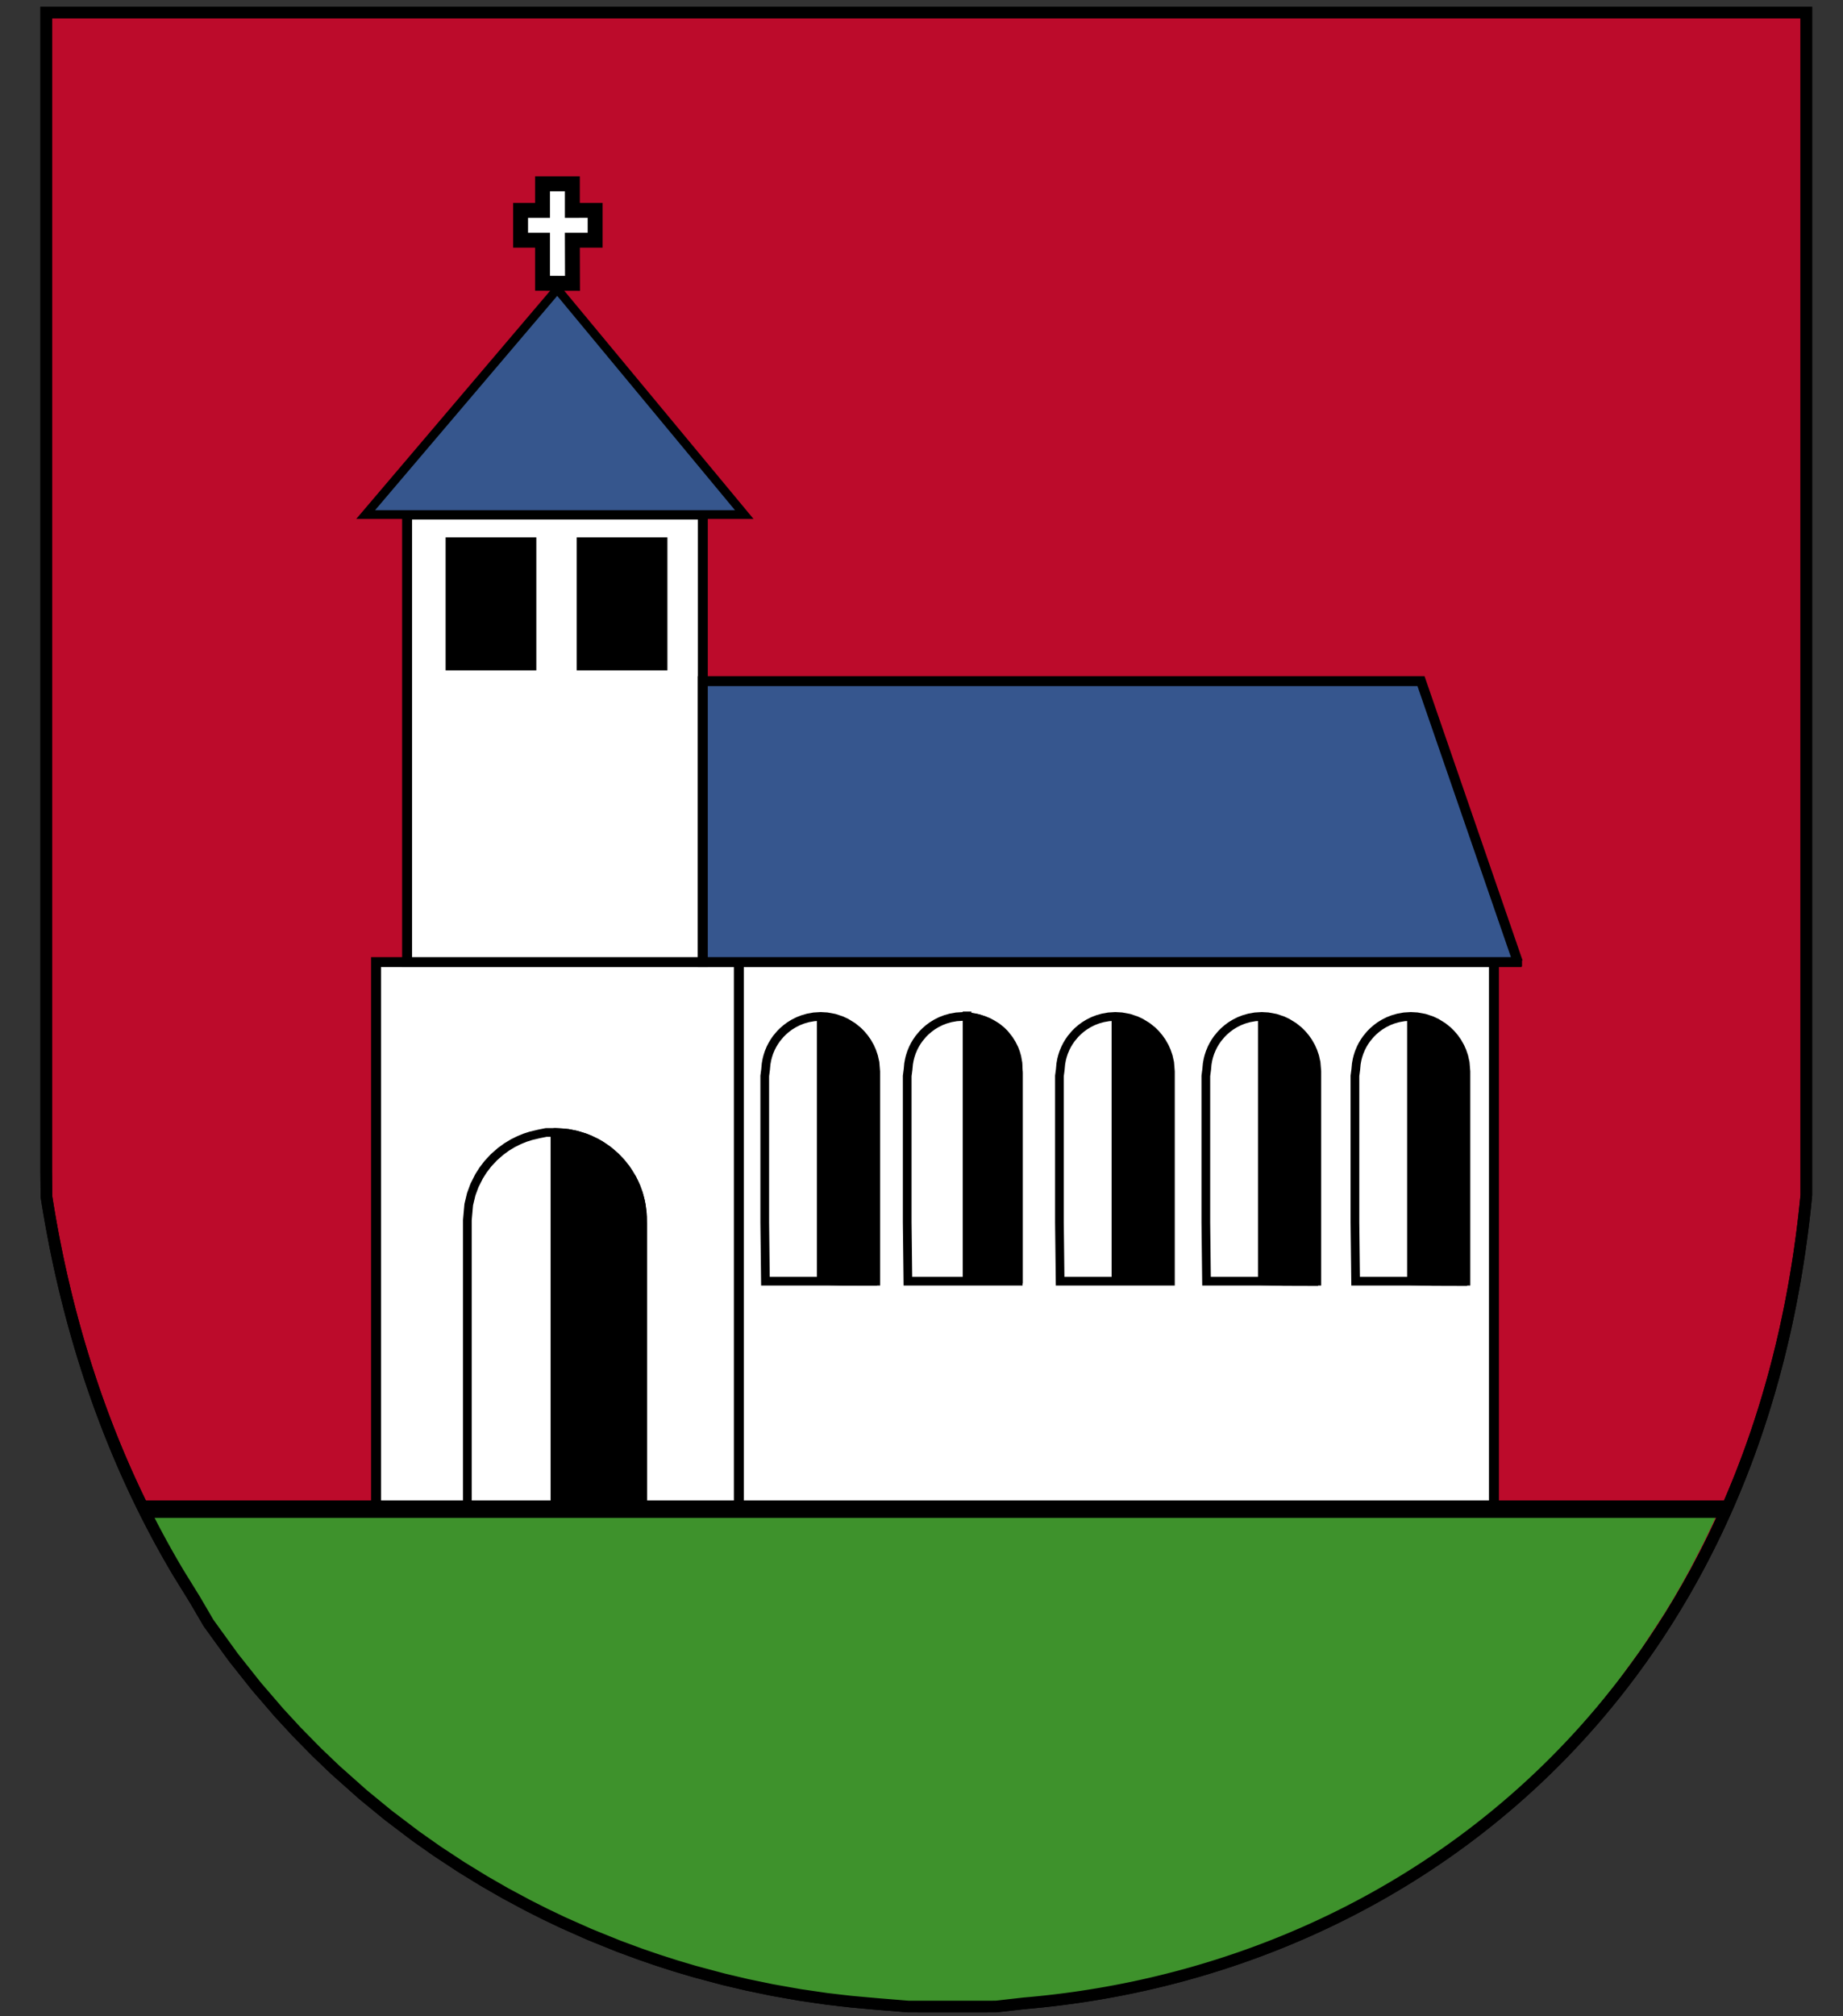 <?xml version="1.0" encoding="UTF-8"?>
<!-- Generator: Adobe Illustrator 14.0.0, SVG Export Plug-In . SVG Version: 6.00 Build 43363)  -->
<!DOCTYPE svg PUBLIC "-//W3C//DTD SVG 1.1//EN" "http://www.w3.org/Graphics/SVG/1.1/DTD/svg11.dtd">
<svg version="1.1" id="Dewangen.svg" xmlns:dc="http://purl.org/dc/elements/1.1/" xmlns:cc="http://creativecommons.org/ns#" xmlns:rdf="http://www.w3.org/1999/02/22-rdf-syntax-ns#" xmlns:sodipodi="http://sodipodi.sourceforge.net/DTD/sodipodi-0.dtd" xmlns:inkscape="http://www.inkscape.org/namespaces/inkscape" xmlns:svg="http://www.w3.org/2000/svg" sodipodi:version="0.32" sodipodi:docname="Coa_Aalen.svg" inkscape:version="0.46" inkscape:output_extension="org.inkscape.output.svg.inkscape" xmlns="http://www.w3.org/2000/svg" xmlns:xlink="http://www.w3.org/1999/xlink" x="0px" y="0px" width="741.637px" height="810.857px" viewBox="0 0 741.637 810.857" enable-background="new 0 0 741.637 810.857" xml:space="preserve">
<rect x="0" y="0" width="741.637" height="810.857" fill="#333333" stroke="none"/>
<defs>
	
	
		<inkscape:perspective id="perspective10" inkscape:vp_y="0 : 1000 : 0" sodipodi:type="inkscape:persp3d" inkscape:vp_z="744.09448 : 526.18109 : 1" inkscape:vp_x="0 : 526.18109 : 1" inkscape:persp3d-origin="372.04724 : 350.78739 : 1">
		</inkscape:perspective>
	
		<inkscape:perspective id="perspective2390" inkscape:vp_y="0 : 1000 : 0" sodipodi:type="inkscape:persp3d" inkscape:vp_z="744.09448 : 526.18109 : 1" inkscape:vp_x="0 : 526.18109 : 1" inkscape:persp3d-origin="372.04724 : 350.78739 : 1">
		</inkscape:perspective>
</defs>
<sodipodi:namedview id="base" showgrid="false" pagecolor="#ffffff" inkscape:zoom="0.66102891" bordercolor="#666666" inkscape:cy="405.42856" borderopacity="1.0" inkscape:cx="370.81882" inkscape:pageopacity="0.0" inkscape:pageshadow="2" inkscape:document-units="px" inkscape:current-layer="layer1" inkscape:window-width="1366" inkscape:window-height="749" inkscape:window-x="-4" inkscape:window-y="-4">
	</sodipodi:namedview>
<polygon fill="#BC0B2B" stroke="#000000" stroke-width="4.695" points="68.383,626.75 67.366,624.961 66.521,623.458 65.577,621.76 64.678,620.123 63.79,618.487 63.051,617.11 62.351,615.795 61.691,614.542 60.882,612.99 60.062,611.401 59.418,610.14 58.761,608.843 58.061,607.443 57.514,606.343 56.987,605.273 56.415,604.104 55.879,602.996 55.251,601.688 54.69,600.509 54.256,599.591 53.609,598.209 52.902,596.682 52.235,595.229 51.647,593.933 51.023,592.542 50.414,591.173 49.805,589.788 48.955,587.832 47.969,585.527 47.189,583.673 46.429,581.843 45.673,579.997 44.707,577.599 44.006,575.828 43.319,574.071 42.628,572.279 41.842,570.21 41.103,568.236 40.416,566.371 39.751,564.537 39.059,562.602 38.37,560.643 37.74,558.822 37.195,557.229 36.539,555.279 35.975,553.578 35.443,551.952 34.691,549.616 34.017,547.479 33.368,545.388 32.695,543.173 32.105,541.199 31.525,539.223 31.01,537.439 30.522,535.722 30.025,533.947 29.552,532.229 29.049,530.373 28.427,528.029 27.923,526.096 27.398,524.039 26.872,521.942 26.372,519.901 25.936,518.093 25.426,515.929 24.979,514 24.567,512.185 24.12,510.173 23.765,508.547 23.364,506.675 22.891,504.419 22.446,502.241 21.961,499.806 21.614,498.023 21.226,495.986 20.865,494.045 20.467,491.853 20.02,489.314 19.75,487.745 19.482,486.155 19.249,484.75 18.941,482.843 18.69,481.26 18.592,470.596 18.592,466.93 18.592,456.43 18.592,448.18 18.592,431.013 18.592,419.347 18.592,397.346 18.592,375.346 18.592,355.346 18.592,333.346 18.592,309.346 18.592,287.346 18.592,265.346 18.592,241.346 18.592,217.346 18.592,197.346 18.592,173.346 18.592,149.346 18.592,123.346 18.592,97.346 18.592,73.346 18.592,49.346 18.592,32.096 18.592,21.429 18.592,5.052 31.089,5.052 51.422,5.052 102.839,5.052 170.422,5.052 248.589,5.052 334.005,5.052 395.422,5.052 496.588,5.052 590.838,5.052 719.588,5.052 726.883,5.052 726.883,24.763 726.883,31.346 726.883,33.263 726.883,38.513 726.883,88.513 726.883,142.596 726.883,188.596 726.883,232.846 726.883,282.846 726.883,328.846 726.883,374.846 726.883,420.847 726.883,450.846 726.883,476.846 726.883,480.631 726.713,482.358 726.553,483.935 726.396,485.436 726.234,486.928 726.068,488.418 725.896,489.917 725.688,491.672 725.508,493.149 725.306,494.759 725.125,496.163 724.938,497.587 724.71,499.268 724.453,501.101 724.25,502.524 724.03,504.041 723.793,505.614 723.512,507.443 723.238,509.177 722.911,511.179 722.606,513.016 722.327,514.638 722.05,516.227 721.648,518.471 721.241,520.662 720.963,522.136 720.644,523.79 720.276,525.65 719.805,527.975 719.365,530.084 718.928,532.133 718.327,534.862 717.953,536.521 717.454,538.688 716.825,541.343 716.239,543.759 715.916,545.054 715.575,546.406 715.285,547.542 714.787,549.461 714.291,551.339 713.827,553.056 713.367,554.734 712.901,556.41 712.425,558.085 711.867,560.012 711.412,561.56 710.922,563.205 710.325,565.169 709.527,567.743 709.003,569.398 708.533,570.855 707.962,572.609 707.448,574.161 706.768,576.182 706.153,577.979 705.658,579.396 705.027,581.192 704.432,582.85 703.736,584.765 703.059,586.595 702.4,588.349 701.781,589.972 700.99,592.008 700.373,593.577 699.594,595.531 698.843,597.382 698.162,599.03 697.543,600.516 696.839,602.181 696.24,603.578 695.434,605.436 694.535,607.471 694.031,608.6 693.246,610.335 692.641,611.658 691.793,613.486 691.192,614.768 690.598,616.018 689.759,617.765 688.812,619.707 687.919,621.512 687.05,623.242 686,625.301 684.56,628.077 683.793,629.527 683.004,631.006 682.065,632.742 680.875,634.904 679.949,636.564 679.009,638.229 677.914,640.14 677.002,641.712 675.937,643.521 674.779,645.461 673.808,647.063 672.852,648.624 671.909,650.141 671.258,651.182 670.294,652.705 668.993,654.731 667.975,656.298 667.032,657.727 666.162,659.034 665.221,660.436 664.09,662.098 663.117,663.509 661.853,665.323 660.914,666.65 659.533,668.581 658.076,670.588 656.593,672.6 655.282,674.348 654.164,675.821 652.816,677.578 651.4,679.395 649.993,681.172 648.472,683.069 647.018,684.855 645.523,686.666 643.868,688.636 642.728,689.979 641.568,691.328 640.184,692.919 638.809,694.479 637.786,695.624 636.875,696.639 635.73,697.899 634.615,699.114 633.573,700.238 632.642,701.235 631.513,702.433 630.657,703.33 629.392,704.646 628.282,705.789 626.961,707.137 625.758,708.349 624.673,709.431 623.584,710.507 622.361,711.703 621.47,712.566 620.241,713.746 619.175,714.762 618.052,715.819 617.109,716.701 615.982,717.745 614.804,718.825 613.629,719.892 612.358,721.034 611.34,721.941 610.409,722.762 609.013,723.984 608.031,724.836 607.113,725.624 605.984,726.587 604.996,727.42 603.916,728.325 602.596,729.422 601.137,730.618 599.824,731.683 597.781,733.318 596.587,734.262 595.263,735.298 593.772,736.451 592.315,737.564 590.824,738.689 589.395,739.757 587.773,740.953 586.222,742.083 584.625,743.231 583.022,744.369 581.332,745.554 579.033,747.139 576.87,748.605 575.16,749.747 573.966,750.536 572.494,751.497 570.281,752.922 568.677,753.938 566.49,755.305 564.935,756.262 563.018,757.425 561.289,758.459 559.396,759.575 557.116,760.896 554.718,762.262 552.47,763.518 549.885,764.934 547.514,766.206 544.115,767.988 542.161,768.991 540.298,769.932 537.96,771.092 535.485,772.297 533.132,773.418 530.56,774.619 528.723,775.46 526.655,776.393 524.533,777.33 522.948,778.021 519.323,779.563 517.508,780.318 514.974,781.352 512.473,782.347 510.193,783.235 506.518,784.629 504.185,785.488 502.034,786.264 499.223,787.254 495.957,788.37 492.578,789.486 490.421,790.18 487.83,790.991 485.41,791.73 481.977,792.746 479.357,793.496 477.307,794.067 474.754,794.76 472.446,795.368 470.332,795.911 467.907,796.518 465.584,797.081 463.675,797.531 462.002,797.917 460.168,798.331 458.73,798.646 457.211,798.976 455.487,799.34 453.133,799.822 450.569,800.329 448.468,800.73 445.286,801.313 442.402,801.815 439.914,802.229 438.257,802.495 436.915,802.705 435.584,802.908 434.269,803.104 432.926,803.298 431.703,803.47 430.107,803.689 428.859,803.855 427.759,803.998 426.648,804.139 425.736,804.252 425.013,804.34 423.915,804.47 422.816,804.598 421.887,804.702 420.952,804.806 419.756,804.934 418.696,805.045 417.672,805.148 416.571,805.257 415.735,805.337 415.11,805.396 414.234,805.476 413.63,805.529 412.819,805.601 412.514,805.627 412.169,805.656 400.836,806.938 396.297,806.961 391.422,806.961 387.952,806.961 374.327,806.961 365.522,806.952 362.524,806.708 357.796,806.324 353.615,805.985 349.484,805.62 346.086,805.313 344.734,805.189 342.609,804.998 338.525,804.541 337.122,804.376 336.245,804.271 335.187,804.146 334.295,804.043 333.397,803.938 332.556,803.832 331.594,803.692 330.456,803.526 329.43,803.377 328.07,803.179 326.876,803.005 326.058,802.886 325.315,802.777 324.365,802.639 323.141,802.461 322.116,802.313 321.279,802.17 320.204,801.98 319.335,801.827 318.616,801.7 317.66,801.532 316.836,801.386 316.002,801.239 315.344,801.123 314.699,801.009 313.956,800.878 313.304,800.763 312.555,800.631 311.878,800.511 311.234,800.396 310.476,800.255 309.81,800.117 308.206,799.785 306.227,799.375 305.177,799.157 304.319,798.98 303.281,798.765 302.392,798.581 301.479,798.392 300.573,798.204 299.604,797.976 298.61,797.741 297.996,797.597 297.208,797.411 296.387,797.218 295.473,797.002 294.463,796.764 293.541,796.547 292.76,796.362 291.932,796.167 291.115,795.975 290.301,795.757 289.621,795.575 288.948,795.396 288.191,795.192 287.386,794.979 286.624,794.773 286.002,794.607 285.138,794.377 284.421,794.185 283.74,794.003 282.995,793.804 282.297,793.617 281.756,793.473 281.242,793.335 280.568,793.154 279.829,792.957 279.246,792.797 278.636,792.616 277.86,792.386 277.205,792.191 276.657,792.028 275.975,791.825 275.435,791.665 274.773,791.469 274.127,791.276 273.481,791.085 272.646,790.837 272.022,790.651 271.336,790.432 270.565,790.186 269.924,789.98 269.068,789.707 268.4,789.493 267.788,789.298 267.11,789.081 266.348,788.837 265.783,788.656 265.246,788.485 264.688,788.304 263.964,788.055 263.273,787.818 262.777,787.648 262.141,787.43 261.5,787.21 260.992,787.035 260.449,786.85 259.692,786.59 258.906,786.32 258.374,786.138 257.695,785.904 257.23,785.732 256.691,785.534 256.21,785.356 255.552,785.113 254.893,784.87 254.234,784.627 253.781,784.46 252.982,784.164 252.358,783.935 251.702,783.692 251.06,783.455 250.381,783.205 249.983,783.058 249.455,782.862 248.896,782.656 248.394,782.453 247.807,782.216 247.097,781.929 246.602,781.729 246.031,781.499 245.424,781.253 244.832,781.014 244.203,780.759 243.67,780.544 243.175,780.344 242.696,780.15 242.121,779.918 241.674,779.737 241.19,779.541 240.625,779.313 240.156,779.123 239.726,778.949 239.129,778.708 238.672,778.523 238.107,778.295 237.634,778.104 237.051,777.858 236.601,777.659 236.116,777.444 235.415,777.133 234.89,776.899 234.443,776.701 233.982,776.497 233.495,776.28 233.037,776.077 232.396,775.792 231.897,775.571 231.398,775.35 230.839,775.101 230.052,774.752 229.215,774.38 228.551,774.085 227.965,773.825 227.362,773.558 226.723,773.274 226.198,773.031 225.48,772.688 224.913,772.419 224.356,772.152 223.724,771.851 223.299,771.646 222.717,771.369 222.073,771.063 221.57,770.821 221.052,770.574 220.522,770.321 219.854,770.002 219.386,769.779 218.849,769.512 218.387,769.279 217.876,769.021 217.327,768.744 216.84,768.498 216.491,768.322 215.643,767.894 215.168,767.654 214.607,767.371 214.008,767.069 213.322,766.723 212.773,766.445 212.264,766.183 211.744,765.903 211.167,765.594 210.662,765.323 210.208,765.08 209.813,764.868 209.283,764.584 208.802,764.326 208.347,764.082 207.828,763.804 207.235,763.486 206.693,763.195 206.263,762.965 205.584,762.601 205.068,762.324 204.424,761.979 203.762,761.624 203.079,761.247 202.31,760.805 201.523,760.354 200.777,759.925 200.165,759.574 199.54,759.215 198.911,758.854 198.222,758.458 197.61,758.107 196.948,757.727 196.471,757.453 195.741,757.034 195.056,756.641 194.145,756.09 193.491,755.688 192.892,755.321 192.052,754.807 191.334,754.366 190.672,753.96 190.042,753.574 189.288,753.112 188.666,752.73 187.994,752.319 187.232,751.852 186.579,751.451 185.98,751.084 185.469,750.763 184.832,750.344 184.116,749.873 183.486,749.458 182.711,748.948 182.001,748.481 181.48,748.139 180.858,747.729 180.242,747.325 179.605,746.905 178.823,746.392 177.91,745.791 177.171,745.305 176.563,744.905 175.934,744.491 175.486,744.177 174.94,743.792 174.218,743.284 173.629,742.87 173.175,742.55 172.712,742.225 172.153,741.831 171.677,741.497 171.146,741.123 170.699,740.809 170.258,740.498 169.772,740.156 169.202,739.756 168.656,739.371 168.105,738.984 167.511,738.565 166.885,738.104 166.157,737.552 165.45,737.017 164.907,736.604 164.235,736.095 163.503,735.54 162.81,735.015 162.098,734.476 161.371,733.924 160.544,733.297 159.877,732.791 159.115,732.214 158.337,731.624 157.386,730.903 156.624,730.326 156.025,729.862 155.406,729.354 154.768,728.832 154.261,728.417 153.552,727.835 152.844,727.254 152.265,726.779 151.569,726.208 150.863,725.63 150.225,725.106 149.632,724.62 149.069,724.158 148.466,723.664 147.93,723.225 147.383,722.775 146.869,722.354 146.25,721.847 145.609,721.293 145.154,720.888 144.523,720.327 143.777,719.663 143.2,719.15 142.557,718.578 141.826,717.928 141.215,717.385 140.523,716.769 139.776,716.104 139.082,715.487 138.254,714.751 137.672,714.233 136.912,713.558 136.437,713.135 135.675,712.457 135.079,711.928 134.498,711.386 133.744,710.665 133.108,710.056 132.356,709.338 131.876,708.879 131.349,708.375 130.648,707.705 130.137,707.217 129.579,706.683 129.096,706.222 128.491,705.644 127.916,705.093 127.388,704.588 126.933,704.137 126.392,703.585 125.803,702.985 125.338,702.511 124.828,701.991 124.333,701.486 123.698,700.84 123.157,700.288 122.755,699.878 122.136,699.247 121.641,698.742 121.254,698.348 120.541,697.621 119.954,697.023 119.412,696.47 118.868,695.894 118.353,695.336 117.681,694.608 116.931,693.798 116.42,693.243 115.699,692.464 115.024,691.733 114.377,691.033 113.809,690.418 113.238,689.801 112.772,689.296 112.138,688.592 111.483,687.832 111.025,687.3 110.417,686.594 109.817,685.898 109.211,685.194 108.505,684.375 107.87,683.639 107.273,682.945 106.68,682.257 106.001,681.469 105.335,680.695 104.773,680.043 104.295,679.488 103.921,679.055 103.441,678.497 102.841,677.77 102.352,677.153 101.882,676.563 101.399,675.953 100.914,675.342 100.45,674.757 99.91,674.076 99.436,673.479 99.13,673.094 98.611,672.44 98.24,671.974 97.819,671.442 97.395,670.907 97.006,670.418 96.506,669.787 96.09,669.264 95.608,668.655 95.107,668.024 94.652,667.451 94.169,666.844 93.594,666.082 93.102,665.403 92.363,664.381 91.801,663.604 91.215,662.795 90.662,662.03 90.035,661.165 89.626,660.599 89.002,659.737 88.54,659.099 88.1,658.489 87.404,657.527 87.011,656.985 86.317,656.025 85.843,655.37 85.4,654.758 84.85,653.998 84.271,653.197 83.93,652.727 83.594,652.151 83.188,651.456 82.734,650.68 82.307,649.949 81.923,649.293 81.478,648.531 81.04,647.782 80.597,647.024 80.219,646.376 79.792,645.646 79.349,644.888 78.911,644.139 78.485,643.409 71.874,632.721 71.222,631.624 70.525,630.442 69.492,628.674"/>
<polygon fill="#3E922C" points="691.437,607.929 58.303,607.929 56.902,607.929 71.112,634.947 75.569,642.019 81.826,652.727 91.785,666.49 101.047,678.16 110.264,688.858 117.12,696.278 125.091,704.403 132.771,711.745 143.914,721.656 154.069,729.983 165.185,738.409 173.83,744.491 183.556,750.888 192.764,756.532 201.26,761.41 210.376,766.298 217.13,769.706 224.353,773.155 235.177,777.961 246.792,782.656 255.591,785.904 262.704,788.345 269.918,790.651 277.276,792.837 289.012,795.975 298.469,798.204 308.649,800.313 319.793,802.279 330.664,803.863 339.637,804.919 350.531,805.905 363.531,806.961 374.169,806.961 385.531,806.961 398.531,806.961 411.487,805.458 425.659,803.894 434.328,802.652 445.129,800.81 455.802,798.654 466.797,796.073 480.365,792.367 490.021,789.372 497.763,786.747 508.471,782.776 520.189,777.961 531.1,773.01 541.066,768.068 551.233,762.594 562.543,755.949 571.903,749.986 582.149,742.934 591.396,736.047 602.422,727.152 612.238,718.521 623.763,707.444 634.305,696.276 642.658,686.621 650.889,676.319 660.505,663.104 669.872,648.762 673.419,642.89 676.659,637.27 680.096,631.036 685.53,620.501 689.027,613.219"/>
<polygon fill="none" stroke="#000000" stroke-width="4.695" points="68.383,626.75 67.366,624.961 66.521,623.458 65.577,621.76 64.678,620.123 63.79,618.487 63.051,617.11 62.351,615.795 61.691,614.542 60.882,612.99 60.062,611.401 59.418,610.14 58.761,608.843 58.061,607.443 57.514,606.343 56.987,605.273 56.415,604.104 55.879,602.996 55.251,601.688 54.69,600.509 54.256,599.591 53.609,598.209 52.902,596.682 52.235,595.229 51.647,593.933 51.023,592.542 50.414,591.173 49.805,589.788 48.955,587.832 47.969,585.527 47.189,583.673 46.429,581.843 45.673,579.997 44.707,577.599 44.006,575.828 43.319,574.071 42.628,572.279 41.842,570.21 41.103,568.236 40.416,566.371 39.751,564.537 39.059,562.602 38.37,560.643 37.74,558.822 37.195,557.229 36.539,555.279 35.975,553.578 35.443,551.952 34.691,549.616 34.017,547.479 33.368,545.388 32.695,543.173 32.105,541.199 31.525,539.223 31.01,537.439 30.522,535.722 30.025,533.947 29.552,532.229 29.049,530.373 28.427,528.029 27.923,526.096 27.398,524.039 26.872,521.942 26.372,519.901 25.936,518.093 25.426,515.929 24.979,514 24.567,512.185 24.12,510.173 23.765,508.547 23.364,506.675 22.891,504.419 22.446,502.241 21.961,499.806 21.614,498.023 21.226,495.986 20.865,494.045 20.467,491.853 20.02,489.314 19.75,487.745 19.482,486.155 19.249,484.75 18.941,482.843 18.69,481.26 18.592,470.596 18.592,466.93 18.592,456.43 18.592,448.18 18.592,431.013 18.592,419.347 18.592,397.346 18.592,375.346 18.592,355.346 18.592,333.346 18.592,309.346 18.592,287.346 18.592,265.346 18.592,241.346 18.592,217.346 18.592,197.346 18.592,173.346 18.592,149.346 18.592,123.346 18.592,97.346 18.592,73.346 18.592,49.346 18.592,32.096 18.592,21.429 18.592,5.052 31.089,5.052 51.422,5.052 102.839,5.052 170.422,5.052 248.589,5.052 334.005,5.052 395.422,5.052 496.588,5.052 590.838,5.052 719.588,5.052 726.883,5.052 726.883,24.763 726.883,31.346 726.883,33.263 726.883,38.513 726.883,88.513 726.883,142.596 726.883,188.596 726.883,232.846 726.883,282.846 726.883,328.846 726.883,374.846 726.883,420.847 726.883,450.846 726.883,476.846 726.883,480.631 726.713,482.358 726.553,483.935 726.396,485.436 726.234,486.928 726.068,488.418 725.896,489.917 725.688,491.672 725.508,493.149 725.306,494.759 725.125,496.163 724.938,497.587 724.71,499.268 724.453,501.101 724.25,502.524 724.03,504.041 723.793,505.614 723.512,507.443 723.238,509.177 722.911,511.179 722.606,513.016 722.327,514.638 722.05,516.227 721.648,518.471 721.241,520.662 720.963,522.136 720.644,523.79 720.276,525.65 719.805,527.975 719.365,530.084 718.928,532.133 718.327,534.862 717.953,536.521 717.454,538.688 716.825,541.343 716.239,543.759 715.916,545.054 715.575,546.406 715.285,547.542 714.787,549.461 714.291,551.339 713.827,553.056 713.367,554.734 712.901,556.41 712.425,558.085 711.867,560.012 711.412,561.56 710.922,563.205 710.325,565.169 709.527,567.743 709.003,569.398 708.533,570.855 707.962,572.609 707.448,574.161 706.768,576.182 706.153,577.979 705.658,579.396 705.027,581.192 704.432,582.85 703.736,584.765 703.059,586.595 702.4,588.349 701.781,589.972 700.99,592.008 700.373,593.577 699.594,595.531 698.843,597.382 698.162,599.03 697.543,600.516 696.839,602.181 696.24,603.578 695.434,605.436 694.535,607.471 694.031,608.6 693.246,610.335 692.641,611.658 691.793,613.486 691.192,614.768 690.598,616.018 689.759,617.765 688.812,619.707 687.919,621.512 687.05,623.242 686,625.301 684.56,628.077 683.793,629.527 683.004,631.006 682.065,632.742 680.875,634.904 679.949,636.564 679.009,638.229 677.914,640.14 677.002,641.712 675.937,643.521 674.779,645.461 673.808,647.063 672.852,648.624 671.909,650.141 671.258,651.182 670.294,652.705 668.993,654.731 667.975,656.298 667.032,657.727 666.162,659.034 665.221,660.436 664.09,662.098 663.117,663.509 661.853,665.323 660.914,666.65 659.533,668.581 658.076,670.588 656.593,672.6 655.282,674.348 654.164,675.821 652.816,677.578 651.4,679.395 649.993,681.172 648.472,683.069 647.018,684.855 645.523,686.666 643.868,688.636 642.728,689.979 641.568,691.328 640.184,692.919 638.809,694.479 637.786,695.624 636.875,696.639 635.73,697.899 634.615,699.114 633.573,700.238 632.642,701.235 631.513,702.433 630.657,703.33 629.392,704.646 628.282,705.789 626.961,707.137 625.758,708.349 624.673,709.431 623.584,710.507 622.361,711.703 621.47,712.566 620.241,713.746 619.175,714.762 618.052,715.819 617.109,716.701 615.982,717.745 614.804,718.825 613.629,719.892 612.358,721.034 611.34,721.941 610.409,722.762 609.013,723.984 608.031,724.836 607.113,725.624 605.984,726.587 604.996,727.42 603.916,728.325 602.596,729.422 601.137,730.618 599.824,731.683 597.781,733.318 596.587,734.262 595.263,735.298 593.772,736.451 592.315,737.564 590.824,738.689 589.395,739.757 587.773,740.953 586.222,742.083 584.625,743.231 583.022,744.369 581.332,745.554 579.033,747.139 576.87,748.605 575.16,749.747 573.966,750.536 572.494,751.497 570.281,752.922 568.677,753.938 566.49,755.305 564.935,756.262 563.018,757.425 561.289,758.459 559.396,759.575 557.116,760.896 554.718,762.262 552.47,763.518 549.885,764.934 547.514,766.206 544.115,767.988 542.161,768.991 540.298,769.932 537.96,771.092 535.485,772.297 533.132,773.418 530.56,774.619 528.723,775.46 526.655,776.393 524.533,777.33 522.948,778.021 519.323,779.563 517.508,780.318 514.974,781.352 512.473,782.347 510.193,783.235 506.518,784.629 504.185,785.488 502.034,786.264 499.223,787.254 495.957,788.37 492.578,789.486 490.421,790.18 487.83,790.991 485.41,791.73 481.977,792.746 479.357,793.496 477.307,794.067 474.754,794.76 472.446,795.368 470.332,795.911 467.907,796.518 465.584,797.081 463.675,797.531 462.002,797.917 460.168,798.331 458.73,798.646 457.211,798.976 455.487,799.34 453.133,799.822 450.569,800.329 448.468,800.73 445.286,801.313 442.402,801.815 439.914,802.229 438.257,802.495 436.915,802.705 435.584,802.908 434.269,803.104 432.926,803.298 431.703,803.47 430.107,803.689 428.859,803.855 427.759,803.998 426.648,804.139 425.736,804.252 425.013,804.34 423.915,804.47 422.816,804.598 421.887,804.702 420.952,804.806 419.756,804.934 418.696,805.045 417.672,805.148 416.571,805.257 415.735,805.337 415.11,805.396 414.234,805.476 413.63,805.529 412.819,805.601 412.514,805.627 412.169,805.656 400.836,806.938 396.297,806.961 391.422,806.961 387.952,806.961 374.327,806.961 365.522,806.952 362.524,806.708 357.796,806.324 353.615,805.985 349.484,805.62 346.086,805.313 344.734,805.189 342.609,804.998 338.525,804.541 337.122,804.376 336.245,804.271 335.187,804.146 334.295,804.043 333.397,803.938 332.556,803.832 331.594,803.692 330.456,803.526 329.43,803.377 328.07,803.179 326.876,803.005 326.058,802.886 325.315,802.777 324.365,802.639 323.141,802.461 322.116,802.313 321.279,802.17 320.204,801.98 319.335,801.827 318.616,801.7 317.66,801.532 316.836,801.386 316.002,801.239 315.344,801.123 314.699,801.009 313.956,800.878 313.304,800.763 312.555,800.631 311.878,800.511 311.234,800.396 310.476,800.255 309.81,800.117 308.206,799.785 306.227,799.375 305.177,799.157 304.319,798.98 303.281,798.765 302.392,798.581 301.479,798.392 300.573,798.204 299.604,797.976 298.61,797.741 297.996,797.597 297.208,797.411 296.387,797.218 295.473,797.002 294.463,796.764 293.541,796.547 292.76,796.362 291.932,796.167 291.115,795.975 290.301,795.757 289.621,795.575 288.948,795.396 288.191,795.192 287.386,794.979 286.624,794.773 286.002,794.607 285.138,794.377 284.421,794.185 283.74,794.003 282.995,793.804 282.297,793.617 281.756,793.473 281.242,793.335 280.568,793.154 279.829,792.957 279.246,792.797 278.636,792.616 277.86,792.386 277.205,792.191 276.657,792.028 275.975,791.825 275.435,791.665 274.773,791.469 274.127,791.276 273.481,791.085 272.646,790.837 272.022,790.651 271.336,790.432 270.565,790.186 269.924,789.98 269.068,789.707 268.4,789.493 267.788,789.298 267.11,789.081 266.348,788.837 265.783,788.656 265.246,788.485 264.688,788.304 263.964,788.055 263.273,787.818 262.777,787.648 262.141,787.43 261.5,787.21 260.992,787.035 260.449,786.85 259.692,786.59 258.906,786.32 258.374,786.138 257.695,785.904 257.23,785.732 256.691,785.534 256.21,785.356 255.552,785.113 254.893,784.87 254.234,784.627 253.781,784.46 252.982,784.164 252.358,783.935 251.702,783.692 251.06,783.455 250.381,783.205 249.983,783.058 249.455,782.862 248.896,782.656 248.394,782.453 247.807,782.216 247.097,781.929 246.602,781.729 246.031,781.499 245.424,781.253 244.832,781.014 244.203,780.759 243.67,780.544 243.175,780.344 242.696,780.15 242.121,779.918 241.674,779.737 241.19,779.541 240.625,779.313 240.156,779.123 239.726,778.949 239.129,778.708 238.672,778.523 238.107,778.295 237.634,778.104 237.051,777.858 236.601,777.659 236.116,777.444 235.415,777.133 234.89,776.899 234.443,776.701 233.982,776.497 233.495,776.28 233.037,776.077 232.396,775.792 231.897,775.571 231.398,775.35 230.839,775.101 230.052,774.752 229.215,774.38 228.551,774.085 227.965,773.825 227.362,773.558 226.723,773.274 226.198,773.031 225.48,772.688 224.913,772.419 224.356,772.152 223.724,771.851 223.299,771.646 222.717,771.369 222.073,771.063 221.57,770.821 221.052,770.574 220.522,770.321 219.854,770.002 219.386,769.779 218.849,769.512 218.387,769.279 217.876,769.021 217.327,768.744 216.84,768.498 216.491,768.322 215.643,767.894 215.168,767.654 214.607,767.371 214.008,767.069 213.322,766.723 212.773,766.445 212.264,766.183 211.744,765.903 211.167,765.594 210.662,765.323 210.208,765.08 209.813,764.868 209.283,764.584 208.802,764.326 208.347,764.082 207.828,763.804 207.235,763.486 206.693,763.195 206.263,762.965 205.584,762.601 205.068,762.324 204.424,761.979 203.762,761.624 203.079,761.247 202.31,760.805 201.523,760.354 200.777,759.925 200.165,759.574 199.54,759.215 198.911,758.854 198.222,758.458 197.61,758.107 196.948,757.727 196.471,757.453 195.741,757.034 195.056,756.641 194.145,756.09 193.491,755.688 192.892,755.321 192.052,754.807 191.334,754.366 190.672,753.96 190.042,753.574 189.288,753.112 188.666,752.73 187.994,752.319 187.232,751.852 186.579,751.451 185.98,751.084 185.469,750.763 184.832,750.344 184.116,749.873 183.486,749.458 182.711,748.948 182.001,748.481 181.48,748.139 180.858,747.729 180.242,747.325 179.605,746.905 178.823,746.392 177.91,745.791 177.171,745.305 176.563,744.905 175.934,744.491 175.486,744.177 174.94,743.792 174.218,743.284 173.629,742.87 173.175,742.55 172.712,742.225 172.153,741.831 171.677,741.497 171.146,741.123 170.699,740.809 170.258,740.498 169.772,740.156 169.202,739.756 168.656,739.371 168.105,738.984 167.511,738.565 166.885,738.104 166.157,737.552 165.45,737.017 164.907,736.604 164.235,736.095 163.503,735.54 162.81,735.015 162.098,734.476 161.371,733.924 160.544,733.297 159.877,732.791 159.115,732.214 158.337,731.624 157.386,730.903 156.624,730.326 156.025,729.862 155.406,729.354 154.768,728.832 154.261,728.417 153.552,727.835 152.844,727.254 152.265,726.779 151.569,726.208 150.863,725.63 150.225,725.106 149.632,724.62 149.069,724.158 148.466,723.664 147.93,723.225 147.383,722.775 146.869,722.354 146.25,721.847 145.609,721.293 145.154,720.888 144.523,720.327 143.777,719.663 143.2,719.15 142.557,718.578 141.826,717.928 141.215,717.385 140.523,716.769 139.776,716.104 139.082,715.487 138.254,714.751 137.672,714.233 136.912,713.558 136.437,713.135 135.675,712.457 135.079,711.928 134.498,711.386 133.744,710.665 133.108,710.056 132.356,709.338 131.876,708.879 131.349,708.375 130.648,707.705 130.137,707.217 129.579,706.683 129.096,706.222 128.491,705.644 127.916,705.093 127.388,704.588 126.933,704.137 126.392,703.585 125.803,702.985 125.338,702.511 124.828,701.991 124.333,701.486 123.698,700.84 123.157,700.288 122.755,699.878 122.136,699.247 121.641,698.742 121.254,698.348 120.541,697.621 119.954,697.023 119.412,696.47 118.868,695.894 118.353,695.336 117.681,694.608 116.931,693.798 116.42,693.243 115.699,692.464 115.024,691.733 114.377,691.033 113.809,690.418 113.238,689.801 112.772,689.296 112.138,688.592 111.483,687.832 111.025,687.3 110.417,686.594 109.817,685.898 109.211,685.194 108.505,684.375 107.87,683.639 107.273,682.945 106.68,682.257 106.001,681.469 105.335,680.695 104.773,680.043 104.295,679.488 103.921,679.055 103.441,678.497 102.841,677.77 102.352,677.153 101.882,676.563 101.399,675.953 100.914,675.342 100.45,674.757 99.91,674.076 99.436,673.479 99.13,673.094 98.611,672.44 98.24,671.974 97.819,671.442 97.395,670.907 97.006,670.418 96.506,669.787 96.09,669.264 95.608,668.655 95.107,668.024 94.652,667.451 94.169,666.844 93.594,666.082 93.102,665.403 92.363,664.381 91.801,663.604 91.215,662.795 90.662,662.03 90.035,661.165 89.626,660.599 89.002,659.737 88.54,659.099 88.1,658.489 87.404,657.527 87.011,656.985 86.317,656.025 85.843,655.37 85.4,654.758 84.85,653.998 84.271,653.197 83.93,652.727 83.594,652.151 83.188,651.456 82.734,650.68 82.307,649.949 81.923,649.293 81.478,648.531 81.04,647.782 80.597,647.024 80.219,646.376 79.792,645.646 79.349,644.888 78.911,644.139 78.485,643.409 71.874,632.721 71.222,631.624 70.525,630.442 69.492,628.674"/>
<g>
	<rect x="151.319" y="386.929" fill="#FFFFFF" stroke="#000000" stroke-width="4" width="449.853" height="220"/>
	<rect x="163.819" y="206.929" fill="#FFFFFF" stroke="#000000" stroke-width="4" width="119" height="180"/>
	<polyline fill="#36568E" stroke="#000000" stroke-width="4" points="610.819,386.929 571.819,273.929 282.819,273.929 282.819,280.679 282.819,386.929 489.736,386.929 502.652,386.929 569.444,386.929 571.652,386.929 576.027,386.929 590.694,386.929 598.194,386.929 604.611,386.929 610.319,386.929 610.319,385.48 589.892,326.294 571.819,273.929 297.652,273.929"/>
	<polygon fill="#36568D" stroke="#000000" stroke-width="3.5" points="223.85,116.73 147.152,206.929 150.854,206.929 295.881,206.929 299.486,206.929 224.319,116.355"/>
	<rect x="610.319" y="386.36" width="2.149" height="2.324"/>
	
		<line fill="none" stroke="#000000" stroke-width="3.5" stroke-linejoin="round" x1="601.996" y1="386.929" x2="611.662" y2="386.929"/>
	<rect x="179.319" y="216.095" width="36.5" height="53.5"/>
	<rect x="232.069" y="216.095" width="36.5" height="53.5"/>
</g>
<line fill="none" stroke="#000000" stroke-width="4" stroke-linejoin="round" x1="297.319" y1="386.929" x2="297.319" y2="608.43"/>
<g>
	<polygon fill="#FFFFFF" stroke="#000000" stroke-width="3.5" stroke-linejoin="round" points="188.069,490.679 188.63,484.439 189.632,480.271 190.928,476.756 192.794,473.058 194.386,470.55 196.305,468.036 198.784,465.376 201.457,463.037 203.88,461.274 206.369,459.767 208.865,458.53 211.349,457.516 213.602,456.796 216.837,456.032 219.819,455.429 221.569,455.429 223.319,455.429 226.079,455.547 228.583,455.82 231.518,456.396 233.167,456.833 235.219,457.492 237.241,458.288 239.881,459.559 241.562,460.512 243.281,461.627 244.593,462.574 245.987,463.688 247.728,465.262 249.949,467.599 251.845,469.981 252.949,471.595 254.385,474.015 255.152,475.526 255.963,477.372 256.912,479.98 257.285,481.259 257.71,482.954 258.051,484.682 258.433,487.67 258.569,489.429 258.569,499.179 258.569,510.429 258.569,539.929 258.569,583.179 258.569,606.929 232.569,606.929 203.069,606.929 191.069,606.929 188.069,606.929"/>
	<polygon stroke="#000000" stroke-width="3.5" stroke-linejoin="round" points="223.319,606.929 223.319,574.429 223.319,544.179 223.319,521.679 223.319,502.179 223.319,485.429 223.319,467.679 223.319,460.679 223.319,457.679 223.319,456.429 223.319,455.429 228.583,455.82 231.518,456.396 235.219,457.492 237.241,458.288 239.881,459.559 241.562,460.512 244.593,462.574 247.728,465.262 249.949,467.599 251.845,469.981 254.385,474.015 255.963,477.372 256.912,479.98 257.71,482.954 258.051,484.682 258.433,487.67 258.569,492.179 258.569,606.929"/>
</g>
<polygon fill="#FFFFFF" stroke="#000000" stroke-width="3.5" points="308.013,515.237 352.402,515.233 352.402,430.938 352.111,427.352 351.552,424.863 350.823,422.724 350.064,421.028 348.919,419.015 347.743,417.353 346.478,415.858 345.11,414.501 343.143,412.921 340.517,411.3 338.585,410.401 335.751,409.462 332.747,408.915 330.236,408.771 327.558,408.937 325.196,409.353 323.1,409.95 321.278,410.659 319.434,411.581 317.752,412.618 316.427,413.603 315.113,414.737 313.988,415.858 312.462,417.688 311.552,419.015 310.778,420.312 310.148,421.563 309.432,423.269 308.937,424.797 308.611,426.073 308.286,427.844 308.069,430.192 307.736,432.692 307.736,434.525 307.736,436.525 307.736,491.525"/>
<polygon stroke="#000000" points="330.486,516.19 330.486,436.446 330.236,413.858 330.236,408.771 333.326,409.021 335.751,409.462 337.807,410.144 339.57,410.858 341.269,411.765 343.143,412.921 345.11,414.501 346.478,415.858 348.325,418.177 349.502,420.04 350.589,422.2 351.196,423.815 351.739,425.691 352.178,428.184 352.402,432.358 352.402,509.025 352.402,516.525 352.402,516.525 339.111,516.483"/>
<polygon points="328.736,407.733 332.236,407.733 332.236,516.358 328.736,516.483"/>
<polygon fill="#FFFFFF" stroke="#000000" stroke-width="6" points="218.319,73.929 218.319,84.605 209.485,84.605 209.485,96.605 218.319,96.605 218.319,113.929 230.374,113.948 230.319,96.605 239.485,96.596 239.485,84.595 230.319,84.605 230.319,73.929"/>
<path fill="#3E922C" stroke="#000000" stroke-width="4.695" d="M694.33,607.929"/>
<line fill="none" stroke="#000000" stroke-width="7" x1="694.58" y1="606.929" x2="58.553" y2="606.929"/>
<polygon fill="#FFFFFF" stroke="#000000" stroke-width="3.5" points="365.347,515.237 409.736,515.233 409.736,430.938 409.445,427.352 408.886,424.863 408.156,422.724 407.398,421.028 406.253,419.015 405.077,417.353 403.812,415.858 402.444,414.501 400.477,412.921 397.851,411.3 395.919,410.401 393.085,409.462 390.081,408.915 387.57,408.771 384.892,408.937 382.53,409.353 380.434,409.95 378.612,410.659 376.768,411.581 375.086,412.618 373.761,413.603 372.447,414.737 371.322,415.858 369.796,417.688 368.886,419.015 368.112,420.312 367.482,421.563 366.766,423.269 366.271,424.797 365.945,426.073 365.62,427.844 365.403,430.192 365.07,432.692 365.07,434.525 365.07,436.525 365.07,491.525"/>
<polygon stroke="#000000" points="389.153,515.279 389.153,435.535 388.903,412.946 388.903,407.858 391.993,408.108 394.418,408.551 396.474,409.231 398.237,409.946 399.936,410.854 401.81,412.01 403.777,413.59 405.145,414.946 406.992,417.267 408.169,419.129 409.256,421.289 409.863,422.904 410.406,424.78 410.845,427.272 411.069,431.447 411.069,508.114 411.069,515.614 411.069,515.614 397.778,515.572"/>
<polygon points="387.403,406.821 390.903,406.821 390.903,515.447 387.403,515.572"/>
<polygon fill="#FFFFFF" stroke="#000000" stroke-width="3.5" points="426.597,515.237 470.986,515.233 470.986,430.938 470.695,427.352 470.136,424.863 469.406,422.724 468.648,421.028 467.503,419.015 466.327,417.353 465.062,415.858 463.694,414.501 461.727,412.921 459.101,411.3 457.169,410.401 454.335,409.462 451.331,408.915 448.82,408.771 446.142,408.937 443.78,409.353 441.684,409.95 439.862,410.659 438.018,411.581 436.336,412.618 435.011,413.603 433.697,414.737 432.572,415.858 431.046,417.688 430.136,419.015 429.362,420.312 428.732,421.563 428.016,423.269 427.521,424.797 427.195,426.073 426.87,427.844 426.653,430.192 426.32,432.692 426.32,434.525 426.32,436.525 426.32,491.525"/>
<polygon stroke="#000000" points="449.07,515.798 449.07,436.054 448.82,413.466 448.82,408.378 451.91,408.628 454.335,409.069 456.391,409.75 458.154,410.466 459.853,411.372 461.727,412.528 463.694,414.108 465.062,415.466 466.909,417.784 468.086,419.647 469.173,421.808 469.78,423.423 470.323,425.299 470.762,427.791 470.986,431.966 470.986,508.633 470.986,516.133 470.986,516.133 457.695,516.091"/>
<polygon points="447.32,407.341 450.82,407.341 450.82,515.966 447.32,516.091"/>
<polygon fill="#FFFFFF" stroke="#000000" stroke-width="3.5" points="485.513,515.237 529.902,515.233 529.902,430.938 529.611,427.352 529.052,424.863 528.323,422.724 527.564,421.028 526.419,419.015 525.243,417.353 523.978,415.858 522.61,414.501 520.643,412.921 518.017,411.3 516.085,410.401 513.25,409.462 510.247,408.915 507.736,408.771 505.058,408.937 502.696,409.353 500.6,409.95 498.778,410.659 496.934,411.581 495.252,412.618 493.927,413.603 492.613,414.737 491.488,415.858 489.962,417.688 489.052,419.015 488.278,420.312 487.648,421.563 486.932,423.269 486.437,424.797 486.111,426.073 485.786,427.844 485.569,430.192 485.236,432.692 485.236,434.525 485.236,436.525 485.236,491.525"/>
<polygon stroke="#000000" points="507.986,516.316 507.986,436.572 507.736,413.983 507.736,408.896 510.826,409.146 513.25,409.588 515.307,410.269 517.07,410.983 518.769,411.892 520.643,413.047 522.61,414.627 523.978,415.983 525.825,418.304 527.002,420.166 528.089,422.326 528.696,423.941 529.239,425.817 529.678,428.31 529.902,432.484 529.902,509.151 529.902,516.651 529.902,516.651 516.611,516.609"/>
<polygon points="506.236,407.858 509.736,407.858 509.736,516.484 506.236,516.609"/>
<polygon fill="#FFFFFF" stroke="#000000" stroke-width="3.5" points="545.513,515.237 589.902,515.233 589.902,430.938 589.611,427.352 589.052,424.863 588.323,422.724 587.564,421.028 586.419,419.015 585.243,417.353 583.978,415.858 582.61,414.501 580.643,412.921 578.017,411.3 576.085,410.401 573.25,409.462 570.247,408.915 567.736,408.771 565.058,408.937 562.696,409.353 560.6,409.95 558.778,410.659 556.934,411.581 555.252,412.618 553.927,413.603 552.613,414.737 551.488,415.858 549.962,417.688 549.052,419.015 548.278,420.312 547.648,421.563 546.932,423.269 546.437,424.797 546.111,426.073 545.786,427.844 545.569,430.192 545.236,432.692 545.236,434.525 545.236,436.525 545.236,491.525"/>
<polygon stroke="#000000" points="567.986,516.316 567.986,436.572 567.736,413.983 567.736,408.896 570.826,409.146 573.25,409.588 575.307,410.269 577.07,410.983 578.769,411.892 580.643,413.047 582.61,414.627 583.978,415.983 585.825,418.304 587.002,420.166 588.089,422.326 588.696,423.941 589.239,425.817 589.678,428.31 589.902,432.484 589.902,509.151 589.902,516.651 589.902,516.651 576.611,516.609"/>
<polygon points="566.236,407.858 569.736,407.858 569.736,516.484 566.236,516.609"/>
</svg>